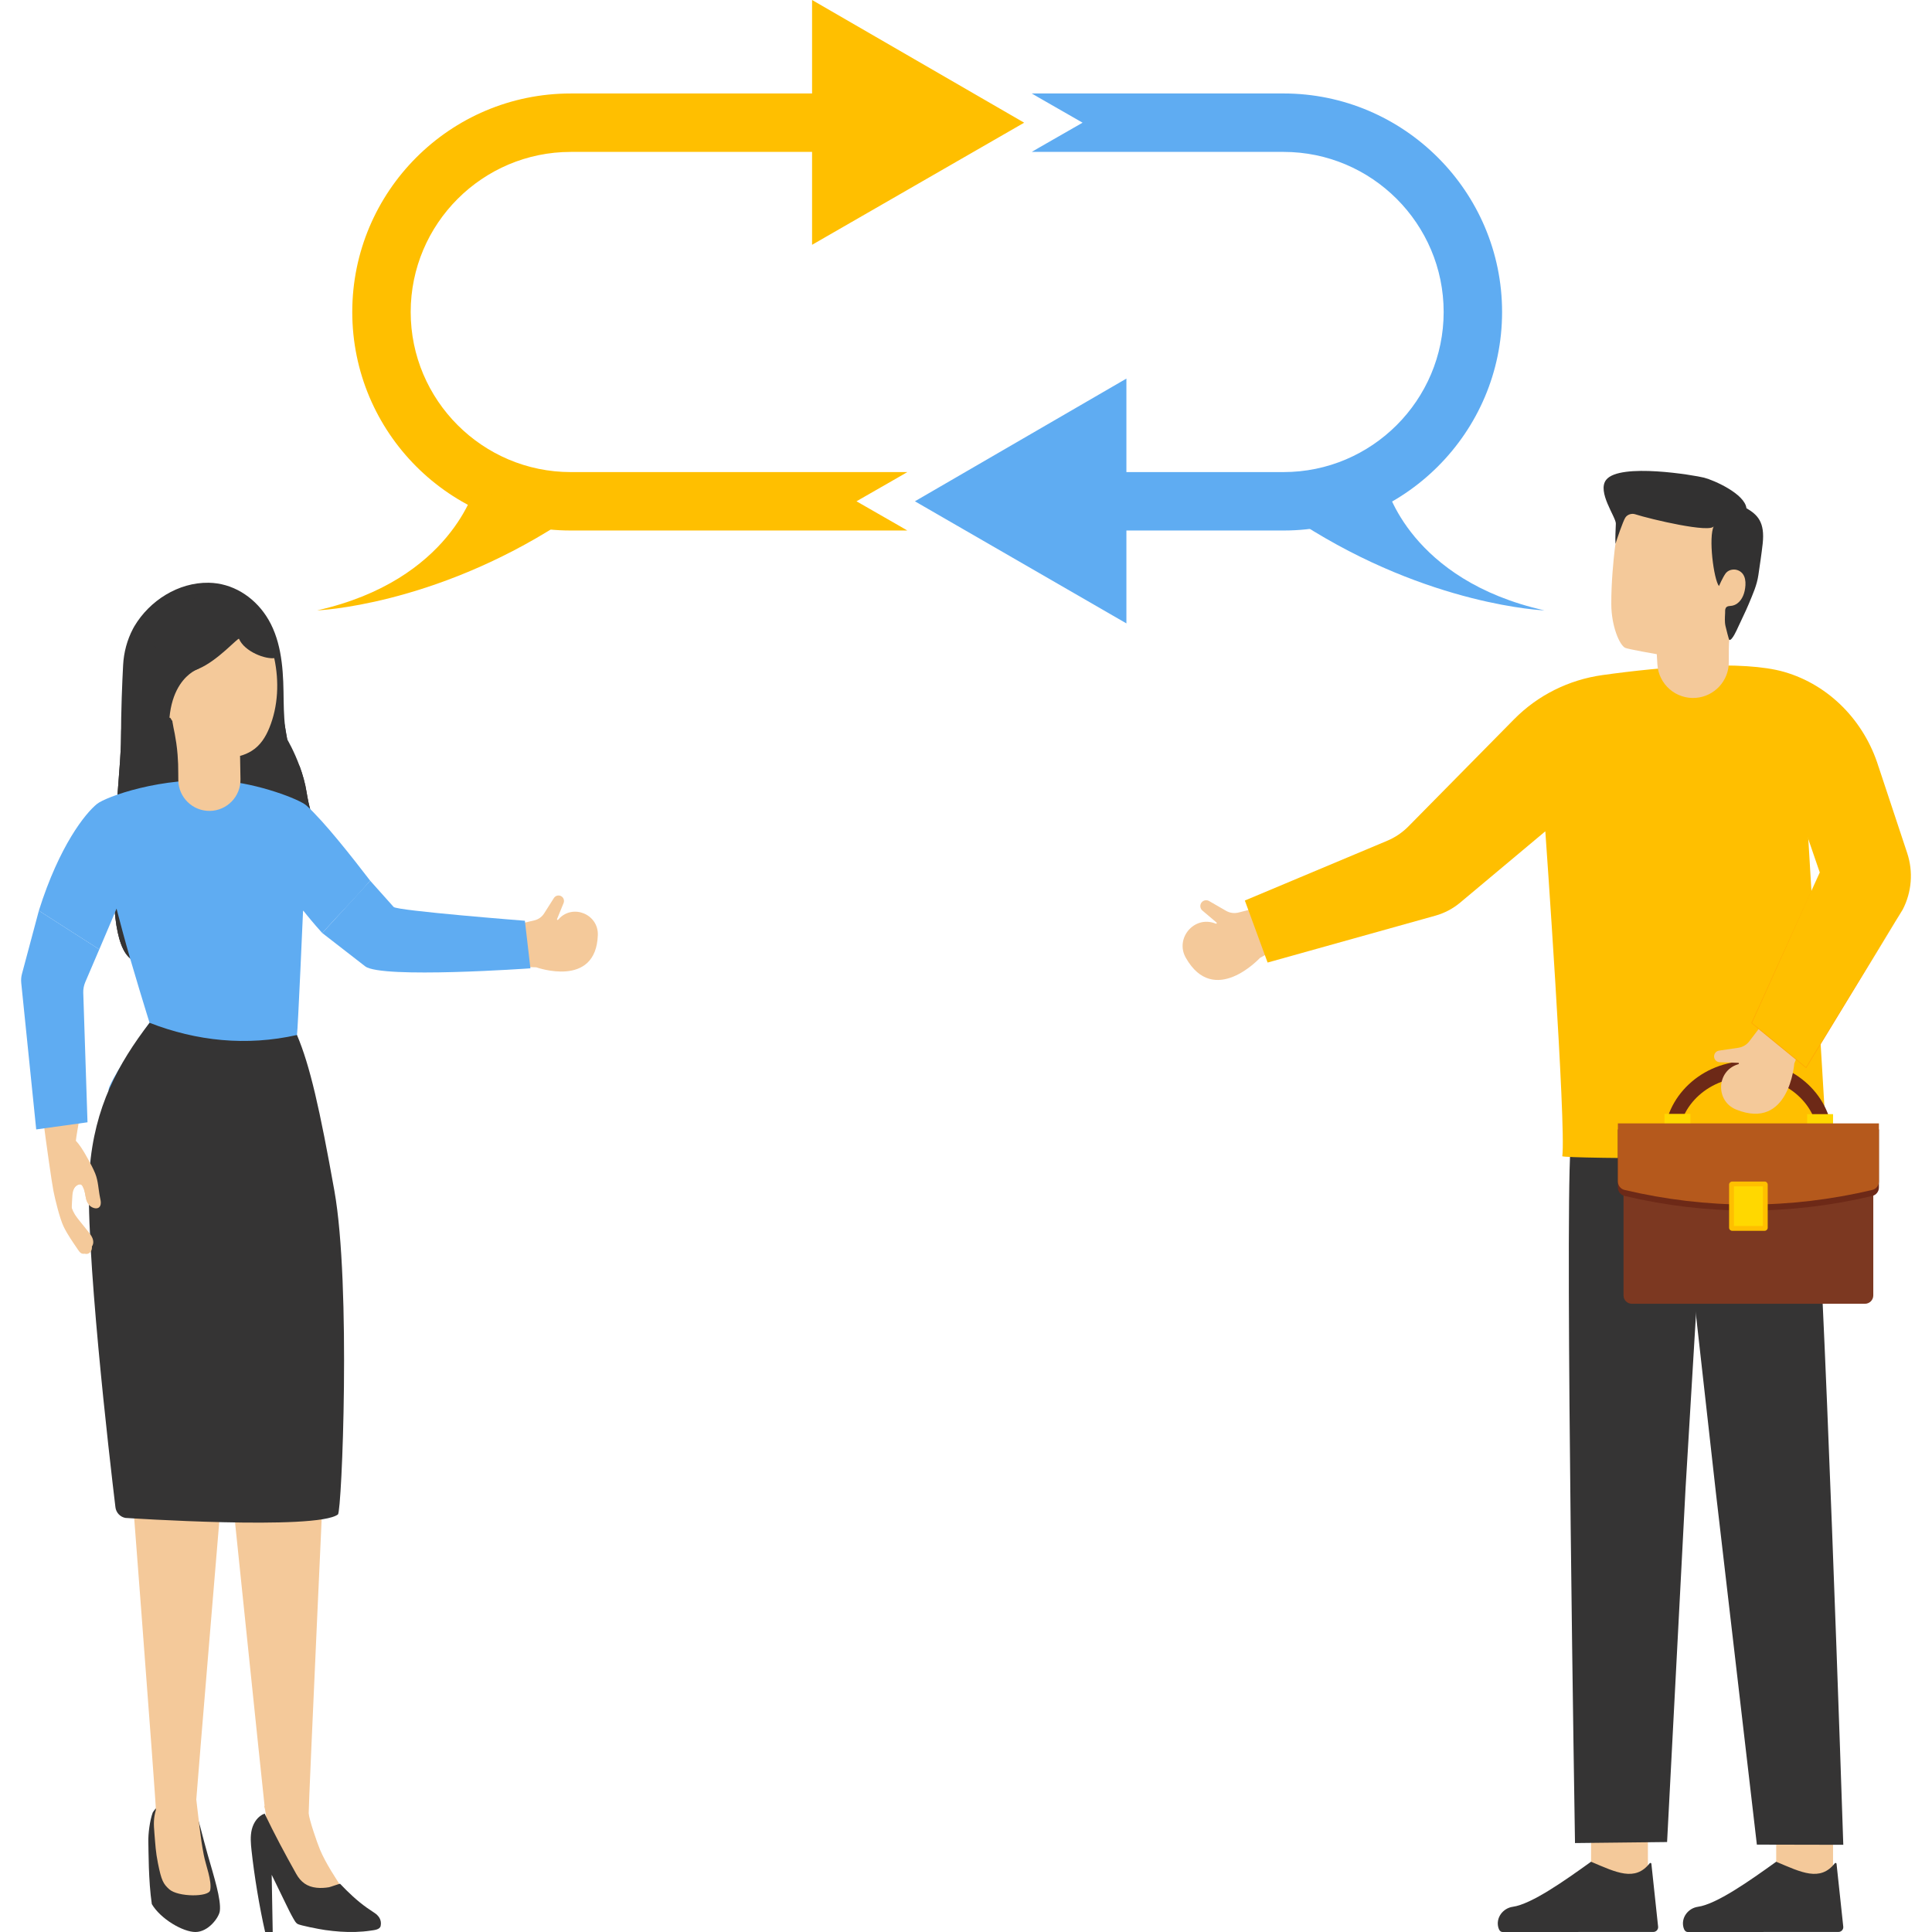 <?xml version="1.0" encoding="utf-8"?>
<svg xmlns="http://www.w3.org/2000/svg" enable-background="new 0 0 2950 2950" id="Layer_1" version="1.1" viewBox="0 0 2950 2950" x="0" y="0">
  <path d="M783.25,1413.03l8.35,62.99l27.3,0.99c0,0,91.04,32.73,93.94-49.22c1.13-31.92-38.41-48.17-59.75-24.41&#xD;&#xA;					c-0.3,0.33-0.6,0.67-0.9,1.02c-0.73,0.83-2.07,0.03-1.65-1l10.01-24.56c1.7-4.18-0.22-8.96-4.34-10.8l0,0&#xD;&#xA;					c-3.78-1.68-8.23-0.34-10.46,3.16l-14.99,23.61c-3.35,5.27-8.64,9.03-14.72,10.47L783.25,1413.03z" fill="#f4c99a"/>
  <path d="M212.31,1468.74c67,4.43,249.58-58.98,250.47-78.71c0.87-19.73,29.57-71.11,29.26-85.45&#xD;&#xA;				c-0.3-14.35-17.22-52.6-23.88-94.89c-2.17-13.88-6.12-27.35-10.42-39.18c0,0-0.01,0,0-0.01c-8.62-23.64-18.71-40.76-19.18-41.55&#xD;&#xA;				c-0.01-0.01-0.01-0.03-0.01-0.03s0-0.03-0.01-0.1c-0.12-0.83-1.13-7.31-3.03-17.45c-6.89-36.8-25.48-121.85-56.32-160.63&#xD;&#xA;				c-39.71-49.94-168.29,36.32-168.29,36.34c-0.08,1.13-26.16,72.63-26.16,141.83C184.74,1198.71,145.29,1464.33,212.31,1468.74z" fill="#353434"/>
  <path d="M212.31,1468.74c67,4.43,249.58-58.98,250.47-78.71c0.87-19.73,29.57-71.11,29.26-85.45&#xD;&#xA;				c-0.3-14.35-17.22-52.6-23.88-94.89c-2.17-13.88-6.12-27.35-10.42-39.18c0,0-0.01,0,0-0.01c-8.7-11.93-15.44-25.08-19.18-41.55&#xD;&#xA;				c-0.01-0.01-0.01-0.03-0.01-0.03s0-0.03-0.01-0.1c-1.31-5.77-2.3-11.59-3.03-17.45c-2.32-18.32-2.31-36.98-2.61-55.51&#xD;&#xA;				c-0.64-39.55-4.33-82.1-26.78-115.84c-19.7-29.61-51.59-49.68-87.55-50.22c-46.18-0.69-90.08,27.17-113.39,66.44&#xD;&#xA;				c-0.71,1.19-1.44,2.52-2.19,3.95c-8.97,17.1-13.97,35.99-14.99,55.27c-1.38,26.07-3.25,69.46-3.25,113.46&#xD;&#xA;				C184.74,1198.71,145.29,1464.33,212.31,1468.74z" fill="#353434"/>
  <path d="M298.39,2766.32c-15.97-15.97-47.92-26.62-65.22,1.33c-4.43,12.22-7.04,32.26-6.66,45.26&#xD;&#xA;					c0.39,12.99,0,58.57,5.32,94.5c13.31,22.63,47.56,42.59,66.55,42.59c19.97,0,35.99-22.34,37.27-31.95&#xD;&#xA;					c2.33-17.53-9.14-53.22-18.63-86.52C308.76,2802.55,302.79,2775.12,298.39,2766.32z" fill="#353434"/>
  <path d="M311.16,2832.45c-5.55-28.46-7.84-56.02-11.44-84.77c-0.27-2.12,47.24-569.69,47.24-569.69L193.89,2174&#xD;&#xA;					c0,0,45.08,586.31,44.1,589.72c-3.8,13.34-3.34,21.81-2.17,35.87c1.48,17.65,1.85,27.9,5.32,45.26&#xD;&#xA;					c5.32,26.62,8.18,31.72,17.3,39.93c13.31,11.98,60.6,12.13,62.56,1.33C323.68,2871.47,314.36,2848.84,311.16,2832.45z" fill="#f4c99a"/>
  <path d="M488.72,2824.49c-4.58-10.87-16.98-47.03-17.37-55.92c-0.44-9.9,26.02-585.25,26.02-585.25l-151.74,13.31&#xD;&#xA;					c0,0,56.92,549.87,58.25,559.71c0.77,5.73,0.98-5.62-0.35,2.37c3.85,10.16,2.86,35.83,5.47,46.38&#xD;&#xA;					c5.9,23.79,16.31,46.46,30.53,66.43c6.54,9.19,14.22,1.55,24.46,6.26c6.32,2.91,13.32,20.6,20.26,21.09&#xD;&#xA;					c13.76,0.98,30.83-2.23,40.79-11.78C512.66,2868.08,497.53,2845.4,488.72,2824.49z" fill="#f4c99a"/>
  <path d="M404.05,2769.21c-10.13,3.62-16.93,13.61-19.52,24.06c-2.59,10.44-1.63,21.4-0.47,32.1&#xD;&#xA;					c4.15,38.51,12.12,86.87,20.76,124.63h11.59l-1.56-87.33c7.24,14.94,14.57,29.92,21.81,44.86c3.6,7.43,7.2,14.87,11.34,22.03&#xD;&#xA;					c1.62,2.8,3.4,6.29,6.23,8.09c3.57,2.26,32.56,7.98,42.33,9.36c15.27,2.14,30.71,3.36,46.13,2.91c7.95-0.23,15.9-0.9,23.77-2.09&#xD;&#xA;					c4.55-0.69,13.57-1.32,14.76-7.06c1.9-9.16-2.86-15.8-10.07-20.4c-3.76-2.4-7.45-4.9-11.08-7.49&#xD;&#xA;					c-14.77-10.52-28.29-23.27-40.74-36.46c-0.39-0.41-15.19,4.95-16.95,5.24c-6.27,1.04-12.69,1.43-19.02,0.76&#xD;&#xA;					c-14.47-1.54-24.01-8.6-31.02-21.09C435.56,2831.43,418.81,2800.14,404.05,2769.21z" fill="#353434"/>
  <path d="M565.25,1344.77c-25.64,29.59-47.03,50.75-73.21,79.86c-3.1-3.38-6.18-6.87-9.14-10.29&#xD;&#xA;				c-10.82-12.48-19.77-23.84-20.12-24.3l-0.01-0.01c0,0-7.98,183.68-9.32,190.34c-2.37,11.82,22.63,103.81,17.3,109.15&#xD;&#xA;				c-67.94,67.94-267.53,49.24-304.81-23.96c-4.31-8.47,62.42-103.83,62.42-103.83s-27.43-87.85-41.03-138.84&#xD;&#xA;				c-5.51-20.63-9.38-35.23-9.41-35.52c-0.73,2.21-13.67,32.61-26.33,62.27l-92.26-59.08l0.14-0.53&#xD;&#xA;				c31.06-98.45,70.68-148.11,88.82-162.64c12.84-10.26,97.71-42.23,192.29-35.12c53.21,4,116.56,27.94,127.33,37.69&#xD;&#xA;				C494.87,1254.34,537.22,1308.26,565.25,1344.77z" fill="#5facf2"/>
  <path d="M320.4,1238.19L320.4,1238.19c-26.2,0.38-47.75-20.56-48.14-46.75c-0.06-4.25-0.1-7.94-0.08-10.62&#xD;&#xA;					c0.05-9.52-0.25-19.05-1.03-28.54c-0.47-5.83-1.1-11.65-1.94-17.44c-0.68-4.67-1.45-9.34-2.32-13.99&#xD;&#xA;					c-0.59-3.13-1.21-6.24-1.89-9.34c-0.47-2.17-1.91-10.49-1.91-10.49s8.45,3.7,10.4,4.88c28.58,17.13,58.42,32.17,89.21,44.94&#xD;&#xA;					c1.21,0.49,2.48,1.05,3.19,2.14c0.68,1.04,0.71,2.36,0.71,3.61c0.01,4.03,0.26,17.98,0.57,33.19&#xD;&#xA;					C367.71,1216.08,346.72,1237.81,320.4,1238.19z" fill="#f4c99a"/>
  <path d="M411.21,1111.51c-5.72,13.99-13.67,26.7-26.67,34.89c-11.54,7.25-25.44,10.81-39.04,10.21&#xD;&#xA;					c-15.05-0.65-29.52-5.9-42.33-13.96c-6.38-4.02-12.35-8.73-17.76-13.94c-9.45-9.09-17.4-19.62-24.24-30.76&#xD;&#xA;					c-11.11-18.14-20.09-38.81-24.53-60.16c-0.52-2.46-0.97-4.94-1.37-7.41c-3.46-21.82-2-44.1,6.84-64.89&#xD;&#xA;					c3.98-9.45,9.56-18.2,16.43-25.82c28.91-32.2,78.64-37.76,113.98-12.75c18.42,13.04,32.16,32.65,39.49,53.85&#xD;&#xA;					c2.33,6.72,4.33,13.63,5.96,20.63c0.28,1.21,0.56,2.44,0.81,3.66C426.35,1040.31,424.84,1078.22,411.21,1111.51z" fill="#f4c99a"/>
  <path d="M419.96,1004.71c-14.1,2.65-46.61-9.7-55-29.23c-1.14-2.64-32.33,33.25-61.7,45.67&#xD;&#xA;				c-23.7,10.03-48.07,12.77-69.14,9.19c-3.5-22.09-2.02-44.66,6.93-65.71c4.03-9.57,9.68-18.43,16.63-26.15&#xD;&#xA;				c29.28-32.61,79.64-38.24,115.43-12.91c18.66,13.21,32.57,33.07,39.99,54.54c2.36,6.81,4.38,13.8,6.04,20.89&#xD;&#xA;				C419.42,1002.23,419.71,1003.47,419.96,1004.71z" fill="#353434"/>
  <path d="M276.45,1089.16c-11.85,8.28-28.19,9.72-41.25,3.47c-11.03-5.27-19.29-15.88-21.97-27.78&#xD;&#xA;						c-0.48-2.16-0.78-4.35-0.89-6.59c-0.18-3.9,0.25-7.85,1.58-11.52c3.33-9.04,12.52-15.43,22.12-16.05&#xD;&#xA;						c9.62-0.62,19.27,4.25,25.04,11.96l5.91,17.89L276.45,1089.16z" fill="#f4c99a"/>
  <path d="M510.55,1818.03c-22.23-124.19-37.19-190.92-57.1-237.67c-77.2,17.3-153.21,9.32-225.09-18.63&#xD;&#xA;				c-47.92,62.56-84.22,128.62-91.51,224.18c-8.31,108.91,30.78,443.76,39.41,515.55c0.98,8.13,7.09,14.7,15.13,16.26&#xD;&#xA;				c0,0,292,19.35,324.61-5.28C522.01,2307.89,536.24,1961.66,510.55,1818.03z" fill="#353434"/>
  <path d="M114.5,1854.63c1.66,2.65,3.56,5.15,5.5,7.61c5.18,6.6,10.61,13.01,15.74,19.65&#xD;&#xA;					c2.22,2.87,4.4,5.84,5.67,9.24c1.26,3.4,1.5,7.34-0.14,10.57c-1.64,3.23-5.46,5.46-8.97,4.57c-3.09-0.78-5.19-3.58-7.03-6.19&#xD;&#xA;					c-2.41-3.42-4.82-6.85-7.24-10.27c-3.26-4.62-6.52-9.25-9.56-14.02c-6.18-9.68-11.58-20.51-11.33-32c0.08-3.64,4.3-16,9.3-9.41&#xD;&#xA;					c1.93,2.55,2.03,6.94,3.09,9.94C110.8,1847.93,112.46,1851.4,114.5,1854.63z" fill="#f4c99a"/>
  <path d="M112.46,1862.87c1.66,2.65,3.56,5.15,5.5,7.61c5.18,6.6,10.61,13.01,15.74,19.65&#xD;&#xA;					c2.22,2.87,4.4,5.84,5.67,9.24c1.26,3.4,1.5,7.34-0.14,10.57c-1.64,3.23-5.46,5.46-8.97,4.57c-3.09-0.78-5.19-3.58-7.03-6.19&#xD;&#xA;					c-2.41-3.42-4.82-6.85-7.24-10.27c-3.26-4.62-6.52-9.25-9.56-14.02c-6.18-9.68-11.58-20.51-11.33-32c0.08-3.64,4.3-16,9.3-9.41&#xD;&#xA;					c1.93,2.55,2.03,6.94,3.09,9.94C108.76,1856.17,110.43,1859.64,112.46,1862.87z" fill="#f4c99a"/>
  <path d="M565.25,1344.77l35.77,40.05c5.17,5.79,200.43,21.09,200.43,21.09l8.45,72.65c0,0-227.53,16.15-252.29-3.05&#xD;&#xA;				l-65.58-50.88L565.25,1344.77z" fill="#5facf2"/>
  <path d="M303.26,1021.16c0,0-63.3,19.06-40.16,140.65c13.52,71.03-52.88-38.42-65.21-35.34&#xD;&#xA;				s14.42-151.28,14.42-151.28L303.26,1021.16z" fill="#353434"/>
  <path d="M153.91,1836.71c-0.24,12.38-13.88,9.18-19.03,1.82c-0.48-0.69-0.91-1.4-1.29-2.14&#xD;&#xA;				c-0.14-0.26-0.28-0.54-0.39-0.82c-0.64-1.39-1.13-2.84-1.54-4.31c-0.79-2.99-1.24-6.09-1.82-9.05c-0.55-2.79-1.19-5.6-2.4-8.17&#xD;&#xA;				c-0.25-0.55-0.5-1.15-0.79-1.75c-0.42-0.88-0.9-1.79-1.54-2.51c-0.21-0.24-0.44-0.45-0.69-0.64c-0.25-0.19-0.52-0.34-0.81-0.47&#xD;&#xA;				c-0.15-0.06-0.32-0.11-0.47-0.15c-0.16-0.06-0.33-0.09-0.49-0.11c-0.79-0.09-1.64,0.01-2.48,0.26c-0.3,0.1-0.62,0.2-0.93,0.34&#xD;&#xA;				c-0.47,0.2-0.92,0.44-1.37,0.69c-0.3,0.16-0.58,0.34-0.86,0.53c-0.69,0.47-1.3,0.98-1.79,1.48c-1.27,1.27-2.17,2.81-2.84,4.46&#xD;&#xA;				c-0.4,1-0.71,2.03-0.95,3.1c-0.49,2.08-0.72,4.27-0.9,6.41c-0.47,5.57-0.58,11.1-0.93,16.64c-0.04,0.68-0.06,1.35-0.09,2.02&#xD;&#xA;				c-0.23,5.85,0.21,11.44,1.98,16.93c0.01,0,0.01,0.01,0.01,0.03c0.35,1.07,0.73,2.12,1.19,3.18c3.1,7.3,7.74,13.78,11.99,20.44&#xD;&#xA;				c3.86,6.09,9.23,13.91,9.13,21.57c-0.01,1.31-0.18,2.62-0.55,3.91c-0.57,2.04-2.16,3.3-4.01,3.8c-1.89,0.5-4.06,0.21-5.71-0.9&#xD;&#xA;				c-1.79-1.22-3.05-3.08-4.3-4.87c-7.84-11.53-15.91-22.91-22.05-35.45c-5.8-11.85-13.16-41.96-15.66-54.83&#xD;&#xA;				c-2.56-13.37-10.5-68.54-16.44-115.02h56.99c-2.98,18.09-5.76,32.94-6.23,38.72c4.99,5.32,10.29,12.77,18.6,27.97&#xD;&#xA;				c3.88,7.12,7.77,14.27,10.86,21.79c4.85,11.8,4.87,24.82,7.5,37.22C153.35,1831.43,153.96,1834.05,153.91,1836.71z" fill="#f4c99a"/>
  <g>
    <path d="M111.43,1819.25c-0.09-1.9-0.09-3.8,0.02-5.71c0.2-3.4,0.81-6.86,2.71-9.67c1.89-2.8,5.36-4.77,8.67-4.05&#xD;&#xA;					c2.78,0.59,4.9,2.91,6.27,5.4c3.35,6.12,3.14,13.48,3.29,20.46c0.07,3.58,0.31,7.23,1.21,10.71c-2.26-4.35-2.82-9.43-3.76-14.19&#xD;&#xA;					c-0.55-2.79-1.19-5.59-2.4-8.17c-1.02-2.18-2.03-5.26-4.8-5.63c-2.56-0.33-5.72,1.58-7.43,3.29&#xD;&#xA;					C113.19,1813.75,112.08,1816.42,111.43,1819.25z" fill="#f4c99a"/>
  </g>
  <path d="M127.14,1515.95l6.47,197.7l-78.32,10.89l-22.86-223.68c-0.47-4.65-0.1-9.34,1.11-13.86l25.79-96.46&#xD;&#xA;				l92.26,59.08c-8.5,19.87-16.87,39.4-21.36,49.9C128.01,1504.72,126.95,1510.32,127.14,1515.95z" fill="#5facf2"/>
  <g>
    <path d="M1925.99,1384.5l23.21,63.73l-25.35,14.42c0,0-69.98,75.94-113.21-0.17&#xD;&#xA;						c-16.84-29.64,12.55-64.56,44.48-52.62c0.45,0.16,0.9,0.34,1.35,0.52c1.1,0.43,1.97-1,1.07-1.76l-21.6-18.3&#xD;&#xA;						c-3.68-3.11-4.22-8.58-1.22-12.36l0,0c2.74-3.46,7.62-4.39,11.45-2.18l25.84,14.93c5.78,3.34,12.64,4.28,19.11,2.64&#xD;&#xA;						L1925.99,1384.5z" fill="#f4c99a"/>
    <rect fill="#f4c99a" height="86.81" transform="rotate(-90.019 2755.524 2847.056)" width="99.21" x="2705.92" y="2803.65"/>
    <path d="M2807.22,2949.92L2577.2,2950c-3.46,0-5.48-2.71-6.59-6.62c-4.21-14.82,6.74-29.73,22-31.88&#xD;&#xA;						c28.46-4.01,78.75-39.51,119.5-68.79c38.66,16.4,67.11,30.72,89.52,2.36c0.82-1.03,2.48-0.54,2.62,0.77l10.27,96.06&#xD;&#xA;						C2814.92,2946.21,2811.54,2949.92,2807.22,2949.92z" fill="#353434"/>
    <rect fill="#f4c99a" height="86.81" transform="rotate(-90.019 2472.812 2847.056)" width="99.21" x="2423.21" y="2803.65"/>
    <path d="M2524.51,2949.92l-230.02,0.08c-3.46,0-5.48-2.71-6.59-6.62c-4.21-14.82,6.74-29.73,22-31.88&#xD;&#xA;						c28.46-4.01,78.75-39.51,119.5-68.79c38.66,16.4,67.11,30.72,89.52,2.36c0.82-1.03,2.48-0.54,2.62,0.77l10.27,96.06&#xD;&#xA;						C2532.21,2946.21,2528.83,2949.92,2524.51,2949.92z" fill="#353434"/>
    <path d="M2573.68,2272.63l-28.18,540.01l-140.61,1.56c0,0-15.26-932.89-6.97-1060.67&#xD;&#xA;					c1.9-28.81,3.64-52.83,5.1-70.57c1.74-22.27,2.86-34.71,2.86-34.71l203.21,15.25l-1.11,37.24L2573.68,2272.63z" fill="#353434"/>
    <path d="M2620.1,2279.91l62.48,536.67l131.97,0.27c0,0-30.83-937.23-45.71-1064.41&#xD;&#xA;					c-3.39-28.67-6.36-52.57-8.74-70.21c-2.88-22.15-4.65-34.52-4.65-34.52l-202.15,25.72l3.03,37.14L2620.1,2279.91z" fill="#353434"/>
    <path d="M2118.13,1283.79l-217.36,91.24l34.75,94.7l256.2-71.58c13.88-3.88,26.78-10.67,37.83-19.93&#xD;&#xA;								l130.02-108.88c0,0,32.03,449.83,25.93,496.09c-0.53,4.04,405.92,6.29,404.25-8.69l-29.94-497.74l108.29-89.15&#xD;&#xA;								c-21.5-68.55-74.65-123.88-143.66-143.86c-62.85-18.2-185.78-8.08-277.8,4.82c-51.13,7.17-98.5,30.66-134.75,67.42&#xD;&#xA;								l-161.35,163.63C2141.3,1271.23,2130.28,1278.69,2118.13,1283.79z" fill="#ffbf00"/>
    <path d="M2530.68,1014.42c-0.54-9.04-0.92-15.52-0.92-15.52s-44.07-7.64-48.33-9.73&#xD;&#xA;						c-8.47-4.16-20.98-32.85-21.12-66.7s3.47-68.08,5.08-82.21c1.6-14.13,8.09-71.11,61.85-90.12&#xD;&#xA;						c53.76-19.01,122.2,10.47,138.49,63.83c16.29,53.36,6.68,93.66-3.94,109.25s-19.8,43.45-21.39,54.33&#xD;&#xA;						c-0.62,4.27-0.75,18.09-0.66,33.32c0.16,28.54-21.72,52.38-50.17,54.69h0C2559.08,1068.03,2532.51,1044.96,2530.68,1014.42z" fill="#f4c99a"/>
    <path d="M2634.97,875.43c-4.37,5.82-10.27,19.45-10.27,19.45c-7.98-10.09-16.43-74.97-7.77-91.67&#xD;&#xA;						c-4.08,11.42-96.45-10.36-120.3-18.02c-4.96-1.59-11.72,0.13-14.97,5.27c-3.52,5.56-12.84,32.85-14.94,39.93&#xD;&#xA;						c-0.59-10.43,0.24-20.5,0.54-30.9c0.28-9.85-29.12-48.7-14.75-66.88c20.88-26.41,135.68-6.8,149.47-3.26&#xD;&#xA;						c15.16,3.89,62.15,24.68,64.69,46.66c16.91,9.86,28.46,21.13,24.79,54.19c-1.77,15.92-4.23,31.92-6.55,47.82&#xD;&#xA;						c-2.31,15.79-8.42,28.92-14.47,43.59c-5.17,12.54-11.39,24.56-16.95,36.89c-0.98,2.18-8.82,20.22-12.99,18.56&#xD;&#xA;						c-0.7-0.28-4.79-16.72-5.76-20.94c-1.54-6.68-0.94-13.32-0.63-20.04c0.11-2.51-0.3-5.46,1-7.74c2.02-3.55,6.42-2.79,9.83-3.49&#xD;&#xA;						c10.84-2.25,16.86-12.59,19.02-22.7c2.33-10.91,2.51-25.47-9.33-30.98c-6.15-2.86-14.26-1.74-18.93,3.38&#xD;&#xA;						C2635.42,874.84,2635.19,875.13,2634.97,875.43z" fill="#323131"/>
    <g>
      <path d="M2669.67,1859.47c70.97,0,128.71-53.42,128.71-119.09c0-65.67-57.74-120.23-128.71-120.23&#xD;&#xA;							c-70.97,0-128.71,54.57-128.71,120.23C2540.96,1806.05,2598.7,1859.47,2669.67,1859.47z M2669.67,1644.51&#xD;&#xA;							c58.8,0,106.64,42.38,106.64,95.87c0,53.5-47.84,97.02-106.64,97.02c-58.8,0-106.64-43.52-106.64-97.02&#xD;&#xA;							C2563.03,1686.89,2610.87,1644.51,2669.67,1644.51z" fill="#6d2917"/>
      <rect fill="#ffd800" height="42.51" transform="rotate(-180 2779.137 1722.442)" width="39.55" x="2759.36" y="1701.19"/>
      <rect fill="#ffd800" height="42.51" transform="rotate(-180 2561.31 1722.045)" width="39.55" x="2541.54" y="1700.79"/>
      <path d="M2491.7,1990.74h355.94c7.02,0,12.71-5.69,12.71-12.71v-226.7c0-7.02-5.69-12.71-12.71-12.71H2491.7&#xD;&#xA;						c-7.02,0-12.71,5.69-12.71,12.71v226.7C2478.99,1985.05,2484.68,1990.74,2491.7,1990.74z" fill="#7c3821"/>
      <path d="M2480.56,1826.12c126.07,29.76,252.15,29.76,378.21,0c5.97-1.41,10.19-6.81,10.19-12.94l0-88.68h-398.6&#xD;&#xA;						l0,88.68C2470.37,1819.31,2474.59,1824.71,2480.56,1826.12z" fill="#6d2917"/>
      <path d="M2480.56,1816.94c126.07,29.76,252.15,29.76,378.21,0c5.97-1.41,10.19-6.81,10.19-12.94l0-88.68h-398.6&#xD;&#xA;						l0,88.68C2470.37,1810.13,2474.59,1815.53,2480.56,1816.94z" fill="#b5591c"/>
      <path d="M2644.91,1879.33h49.52c2.61,0,4.72-2.11,4.72-4.72v-65.77c0-2.61-2.11-4.72-4.72-4.72h-49.52&#xD;&#xA;							c-2.61,0-4.72,2.11-4.72,4.72v65.77C2640.19,1877.22,2642.3,1879.33,2644.91,1879.33z" fill="#ffbf00"/>
      <rect fill="#ffd800" height="44.26" transform="rotate(90 2669.67 1841.726)" width="60.5" x="2639.42" y="1819.6"/>
    </g>
    <g>
      <path d="M2692.81,1561.39l57.8,35.49l-10.89,27.06c0,0-7.61,102.99-88.78,70.24&#xD;&#xA;						c-31.62-12.75-30.3-58.37,2.14-68.87c0.45-0.15,0.91-0.3,1.38-0.43c1.13-0.35,0.92-2-0.26-2.04l-28.3-0.91&#xD;&#xA;						c-4.81-0.15-8.64-4.1-8.64-8.92l0,0c0-4.42,3.24-8.17,7.61-8.82l29.52-4.37c6.6-0.98,12.56-4.5,16.61-9.81L2692.81,1561.39z" fill="#f4c99a"/>
    </g>
    <g>
      <path d="M2778.63,1332.16c-0.3,0.65-104.21,229.4-104.48,229.99c0.39,0.77,82.31,67.36,82.78,68.07l0.93,0.77&#xD;&#xA;							l0.62-1.03l146.92-241.38c0.86,0.31-152.8,243.09-147.16,240.03c0.24,0.59-84.65-70.57-82.12-66.35&#xD;&#xA;							C2676.12,1562.27,2778.63,1332.16,2778.63,1332.16L2778.63,1332.16z" fill="#ffa803"/>
      <path d="M2868.12,1169.84l43.99,132.69c9.42,28.42,7,59.44-6.71,86.06l-147.81,240.83l-82.31-67.53&#xD;&#xA;							l103.35-229.73l-41.42-120.6L2868.12,1169.84z" fill="#ffbf00"/>
    </g>
  </g>
  <g>
    <path d="M1374.68,727.07l-66.91,38.36l66.91,38.36l10.7,6.25H871.53c-184.66,0-333.65-149.87-333.65-333.65&#xD;&#xA;			s148.99-333.65,333.65-333.65h368.44V0l323.84,187.35l-323.84,186.45V231.95H871.53c-134.7,0-244.44,109.73-244.44,244.44&#xD;&#xA;			s109.73,244.44,244.44,244.44h513.85L1374.68,727.07z" fill="#ffbf00"/>
    <path d="M2293.55,476.39c0,183.77-149.87,333.65-333.65,333.65h-239.98v141.84l-322.94-186.45l322.94-187.35v142.74&#xD;&#xA;			h239.98c134.71,0,244.44-109.73,244.44-244.44s-109.73-244.44-244.44-244.44h-384.5l10.7-6.25l66.91-38.36l-66.91-38.37&#xD;&#xA;			l-10.7-6.24h384.5C2143.67,142.74,2293.55,292.61,2293.55,476.39z" fill="#5facf2"/>
  </g>
  <path d="M2116.79,742.75c0,0,36.04,143.13,241.47,189.25c0,0-174.95-6.63-371.1-132.54L2116.79,742.75z" fill="#5facf2"/>
  <path d="M725.67,742.75c0,0-36.04,143.13-241.47,189.25c0,0,174.95-6.63,371.1-132.54L725.67,742.75z" fill="#ffbf00"/>
</svg>